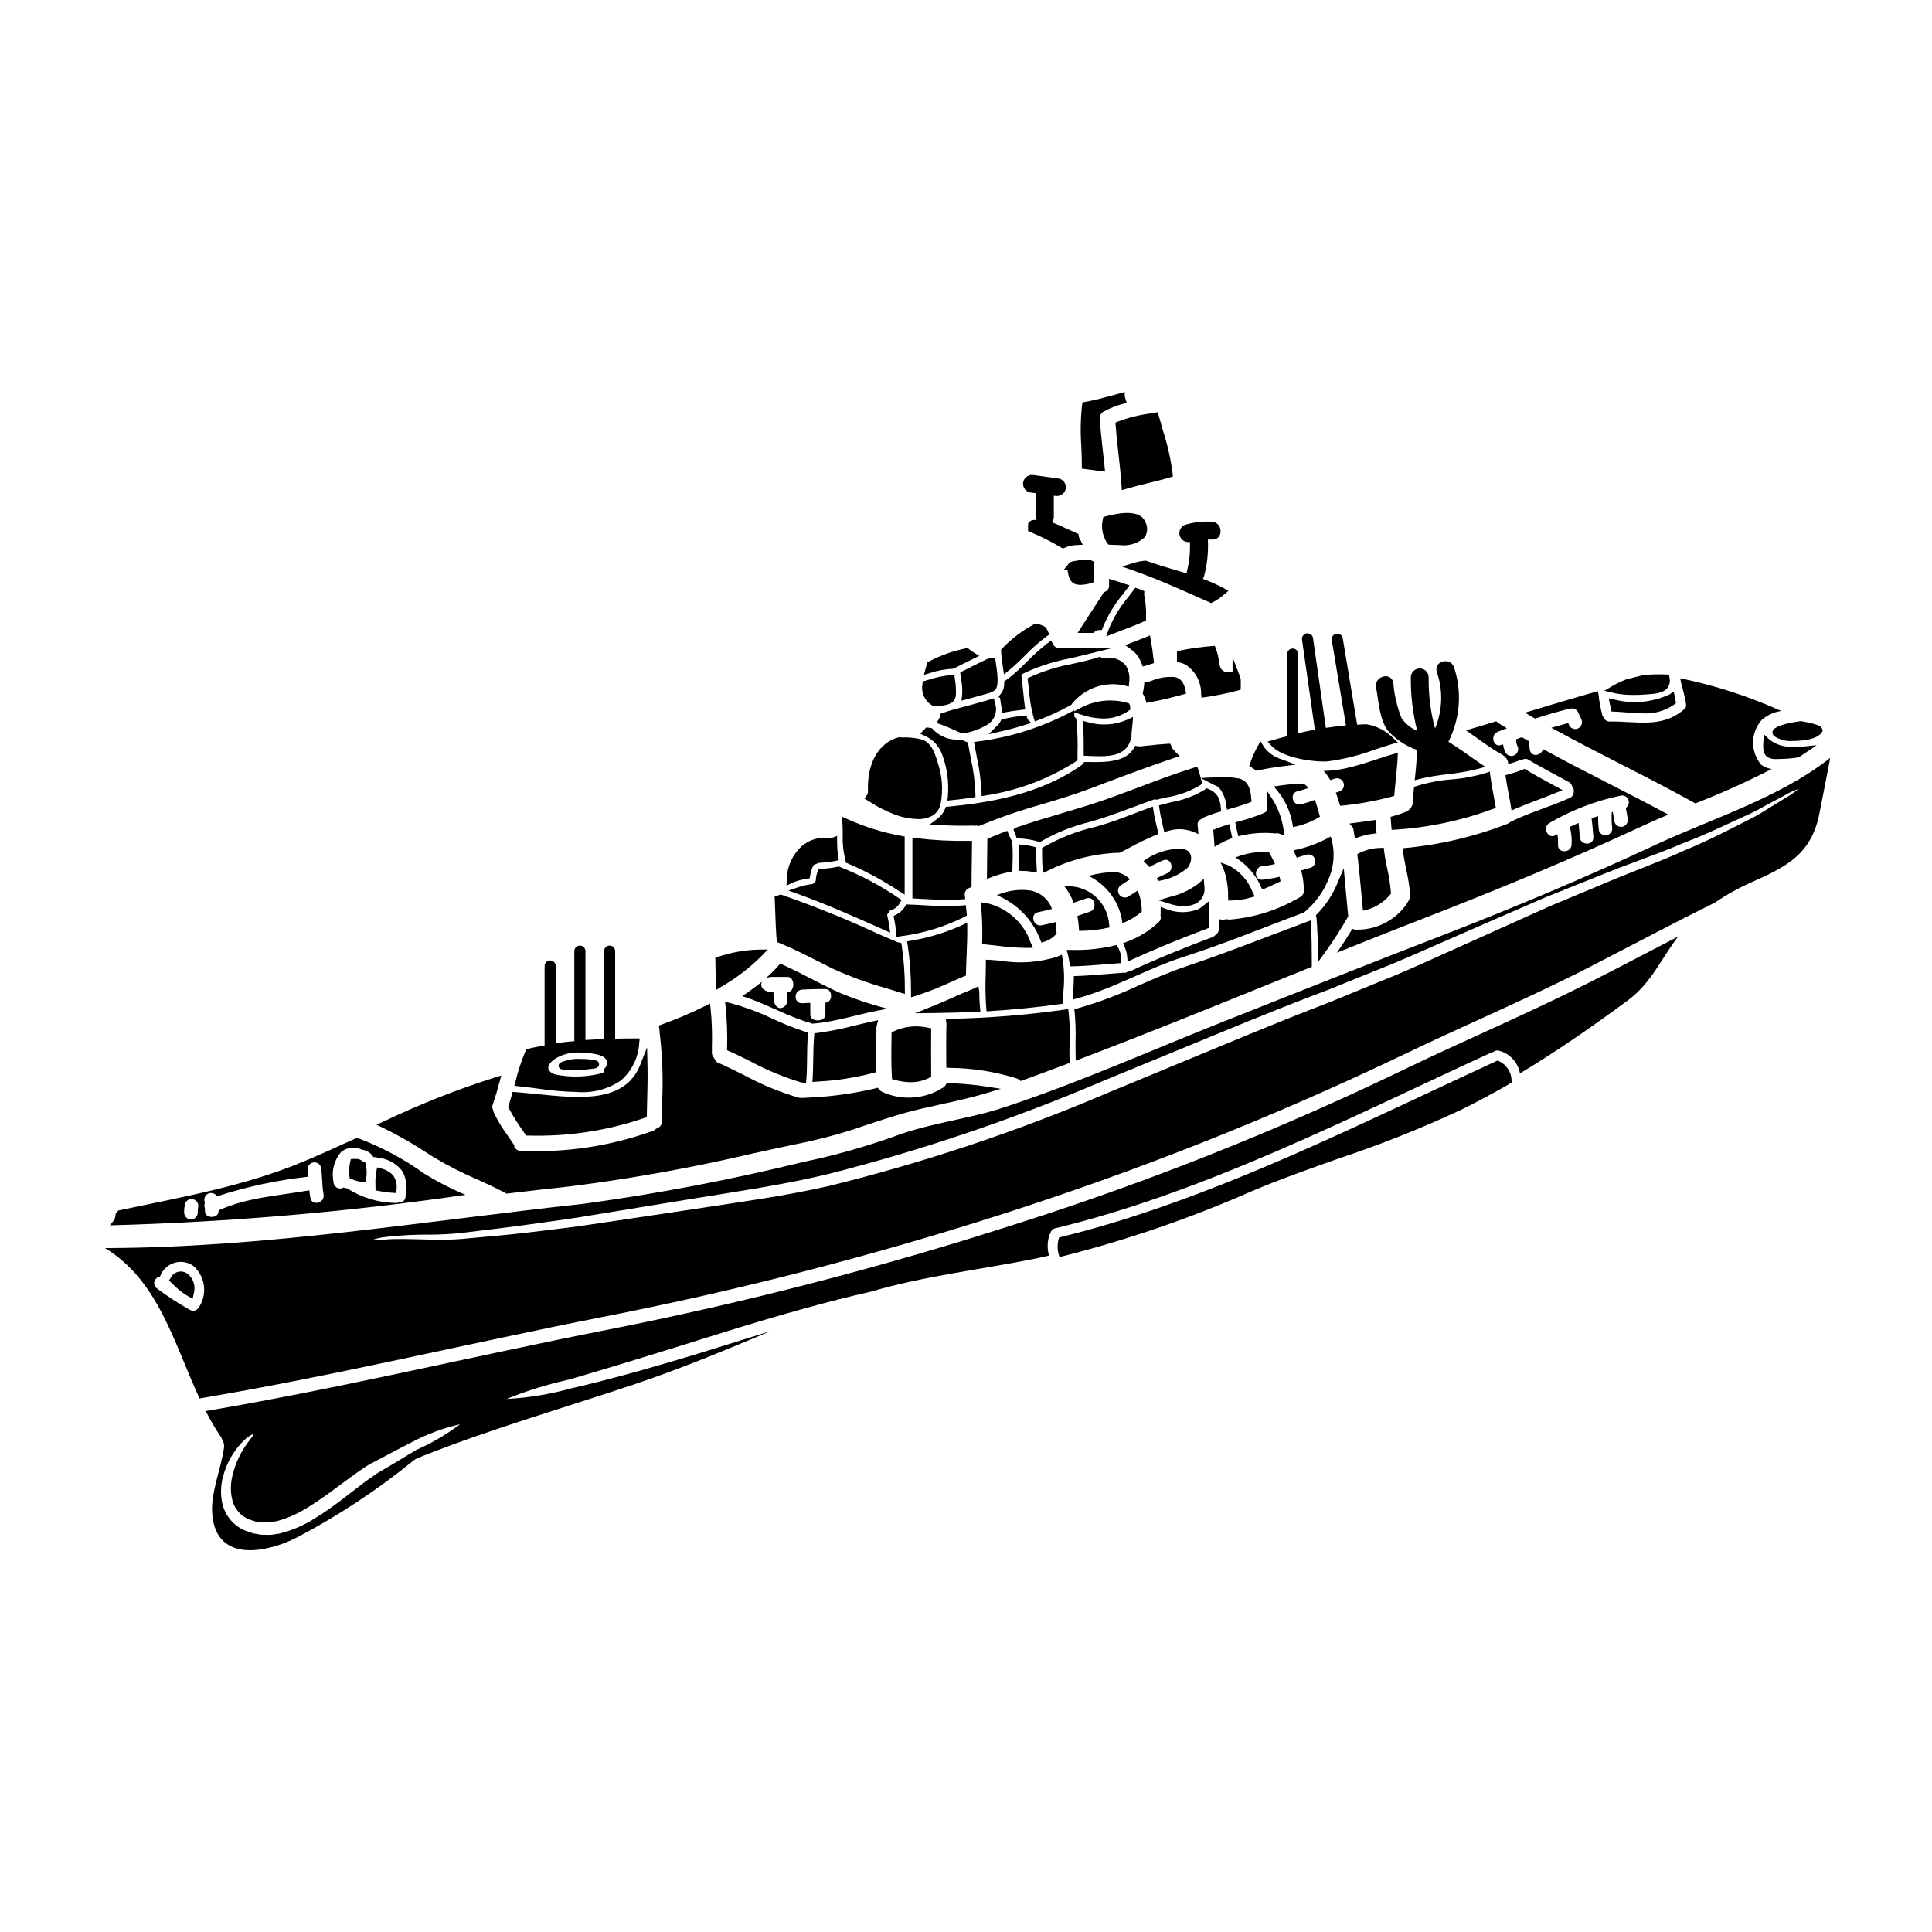 <?xml version="1.0" encoding="UTF-8"?>
<!-- Uploaded to: ICON Repo, www.iconrepo.com, Generator: ICON Repo Mixer Tools -->
<svg fill="#000000" width="800px" height="800px" version="1.1" viewBox="144 144 512 512" xmlns="http://www.w3.org/2000/svg">
 <g>
  <path d="m394.64 357.83-0.219 0.578c-0.391 0.996-1.051 1.859-1.914 2.488l-2.144 1.617 2.68 0.148c2.883 0.156 5.805 0.207 8.93 0.137v0.004c0.102 0 0.203 0.012 0.305 0.031h0.367l0.172-0.035c0.094-0.004 0.191 0.004 0.285 0.027l0.332 0.086 0.316-0.133h-0.004c5.328-2.195 10.781-4.07 16.328-5.617 4.059-1.215 8.266-2.477 12.324-3.996l4.769-1.793c5.856-2.207 11.898-4.481 17.938-6.481l1.52-0.5-1.129-1.129c-0.125-0.133-0.242-0.27-0.355-0.414-0.164-0.141-0.312-0.305-0.434-0.484l-0.582-1.281-0.672 0.027c-1.613 0.082-3.207 0.254-4.805 0.43-0.863 0.09-1.723 0.184-2.57 0.262l-0.004-0.004c-0.184 0.008-0.363-0.004-0.543-0.031l-0.664-0.117-0.348 0.586c-2.25 3.801-7.477 3.773-12.137 3.707h-1.086l-0.293 0.469c-0.074 0.121-0.172 0.223-0.293 0.297-11.086 7.871-24.766 10.043-35.445 11.062z"/>
  <path d="m436.76 318.52c-0.301 0.02-0.598-0.066-0.844-0.238l-0.395-0.242-0.438 0.137c-2.227 0.719-4.582 1.242-6.852 1.746v0.004c-3.894 0.703-7.688 1.887-11.297 3.516l-0.637 0.32 0.102 0.699c0.137 0.973 0.238 1.969 0.344 2.93 0.172 2.301 0.566 4.578 1.18 6.801l0.312 0.996 0.98-0.371c2.926-1.105 5.766-2.418 8.5-3.934l0.25-0.141 0.141-0.262h0.004c3.336-4.117 8.719-5.984 13.891-4.82l1.137 0.324 0.105-1.18v-0.004c0.219-1.477-0.059-2.981-0.785-4.281-1.309-1.773-3.57-2.566-5.699-2z"/>
  <path d="m407.61 330.14-0.207-1.086-1.059 0.332c-0.582 0.184-1.18 0.344-1.77 0.5-0.488 0.129-0.965 0.254-1.418 0.395-1.18 0.355-2.406 0.672-3.606 0.992-1.91 0.504-3.879 1.023-5.773 1.684l-0.543 0.188-0.102 0.562h-0.004c-0.051 0.301-0.152 0.59-0.309 0.852l-0.629 1.043 1.148 0.395c1.387 0.484 2.789 1.117 4.141 1.727l1.453 0.648 0.266-0.031h-0.004c2.238-0.32 4.391-1.074 6.34-2.215 2.09-1.195 2.977-3.75 2.074-5.984z"/>
  <path d="m393.67 343.94c1.32 3.516 1.844 7.281 1.527 11.02l-0.129 1.211 1.211-0.125c1.789-0.184 3.57-0.395 5.367-0.668l0.852-0.121v-0.859c-0.117-3.168-0.527-6.316-1.223-9.41-0.234-1.223-0.473-2.449-0.672-3.68l-0.09-0.562-0.535-0.199c-0.363-0.133-0.719-0.281-1.062-0.449l-0.227-0.109h-0.246l-0.004-0.004c-2.723 0.262-5.406-0.77-7.254-2.781l-0.207-0.215-0.297-0.059c-0.246-0.055-0.492-0.086-0.742-0.105l-0.496-0.039-0.332 0.375c-0.086 0.102-0.172 0.184-0.254 0.273l-0.992 0.992 1.27 0.594h0.004c2.117 0.953 3.758 2.731 4.531 4.922z"/>
  <path d="m402.86 344.62c0.668 3.035 1.086 6.121 1.254 9.223l0.027 1.145 1.129-0.199c8.496-1.289 16.625-4.356 23.855-9.004l0.43-0.289v-1.918c0.09-2.93-0.012-5.867-0.305-8.789l-0.051-0.422-0.34-0.246c-0.098-0.055-0.16-0.156-0.164-0.27v-1.074l1.855 0.621c1.855 0.645 3.805 0.988 5.773 1.016 2.402 0.055 4.762-0.656 6.734-2.031l0.578-0.422-0.156-0.484 0.059-0.352-0.312-0.699-0.395-0.145h0.004c-4.164-1.191-8.625-0.723-12.445 1.312l-1.703 0.902v-0.277l-1.441 0.754v0.004c-7.531 3.898-15.688 6.449-24.098 7.527l-1.02 0.133 0.176 1.012c0.172 0.996 0.363 1.988 0.555 2.973z"/>
  <path d="m448.97 313.57-0.219-1.18-1.125 0.469c-0.863 0.359-1.746 0.688-2.625 1.023l-2.848 1.086 1.5 1.062c0.824 0.574 1.527 1.305 2.062 2.152 0.32 0.504 0.582 1.043 0.789 1.602l0.332 0.863 2.973-0.918-0.078-0.789c-0.207-1.953-0.453-3.699-0.762-5.371z"/>
  <path d="m447.26 324.86-0.07 0.789c-0.055 0.59-0.148 1.176-0.281 1.754l-0.082 0.371 0.184 0.328 0.004-0.004c0.234 0.426 0.422 0.871 0.559 1.336l0.262 0.836 0.863-0.156c2.754-0.516 5.629-1.18 8.762-2.066l0.867-0.242-0.164-0.891c-0.395-2.082-1.371-3.258-2.891-3.492l-0.004-0.004c-2.129-0.16-4.262 0.199-6.215 1.043l-1.035 0.301z"/>
  <path d="m444.14 335.69 0.133-1.688-1.539 0.723c-3.305 1.434-7.008 1.664-10.469 0.656l-1.324-0.344 0.098 1.367c0.156 2.289 0.156 4.539 0.156 6.922v0.953l1.969 0.07c0.746 0.031 1.551 0.062 2.363 0.062 3.449 0 7.144-0.602 8.152-4.535l0.18-0.598h0.004c0-0.078-0.008-0.156-0.023-0.23 0-0.531 0.074-1.18 0.145-1.914 0.07-0.465 0.117-0.953 0.156-1.445z"/>
  <path d="m447.13 308.71 0.57-0.262v-0.629c0.098-1.973-0.047-3.945-0.43-5.883-0.051-0.195-0.066-0.395-0.055-0.59l0.051-0.688-0.633-0.277c-0.348-0.152-0.707-0.285-1.078-0.395l-0.684-0.234-0.43 0.582c-0.426 0.582-0.875 1.18-1.324 1.746-2.172 2.562-3.941 5.445-5.242 8.543l-0.727 2.027 4.176-1.605c1.906-0.734 3.887-1.477 5.805-2.336z"/>
  <path d="m478.8 359.52c-2.137 0.875-4.328 1.602-6.562 2.18l-0.871 0.242 0.176 0.895c0.121 0.609 0.242 1.223 0.395 1.82l0.227 0.949 0.949-0.215h0.004c2.785-0.621 5.648-0.809 8.492-0.562l0.219 0.051 0.223-0.047c0.27-0.062 0.551-0.043 0.812 0.051l1.602 0.539-0.324-1.66v-0.004c-0.398-2.633-1.289-5.168-2.621-7.477l-1.812-2.781v3.32h0.004c-0.004 0.145-0.016 0.293-0.039 0.438v0.195l0.059 0.188v0.004c0.145 0.371 0.125 0.785-0.051 1.141-0.176 0.359-0.496 0.625-0.879 0.734z"/>
  <path d="m467.49 372.57 0.891 2.098c0.77 2.258 1.133 4.637 1.082 7.023l0.039 0.969 0.969-0.023c1.656-0.047 3.301-0.297 4.894-0.75l1.145-0.32-0.527-1.07c-1.156-3.086-3.422-5.629-6.356-7.137z"/>
  <path d="m478.56 373.54c1.125-0.105 2.242-0.293 3.344-0.562-0.5-1.082-1.062-2.16-1.621-3.203-3.027-0.156-6.055 0.344-8.875 1.461 3.195 2 5.676 4.961 7.086 8.457-0.004 0.023 0.004 0.043 0.02 0.059 1.621-0.66 3.223-1.426 4.828-2.164-0.062-0.418-0.141-0.832-0.246-1.242-1.492 0.375-3.012 0.637-4.543 0.785-2.297 0.219-2.277-3.387 0.008-3.59z"/>
  <path d="m487.86 353.69c0.98-0.219 1.926-0.543 2.887-0.863h-0.004c-0.371-0.453-0.812-0.852-1.301-1.18-2.648 0.078-5.285 0.344-7.894 0.789 2.801 2.953 4.594 6.719 5.117 10.754 2.527-0.473 4.945-1.406 7.137-2.754-0.395-1.402-0.789-2.984-1.344-4.469h0.004c-1.195 0.465-2.414 0.859-3.648 1.184-2.258 0.566-3.219-2.902-0.953-3.461z"/>
  <path d="m385.8 366.01v16.078l3.047 0.164c2.078 0.113 4.199 0.23 6.336 0.23 1.18 0 2.402-0.035 3.598-0.133l1.016-0.082-0.117-1.012c-0.109-0.723 0.242-1.438 0.887-1.789l0.902-0.461v-0.613c0-2.269 0.043-4.551 0.074-6.824l0.055-4.723h-1.004v-0.004c-4.574 0.074-9.145-0.164-13.688-0.711z"/>
  <path d="m492.89 387.26c0.238 3.059 0.34 5.512 0.359 8.746l0.02 2.957 1.754-2.383h0.004c2.199-3.039 4.238-6.191 6.106-9.445l0.16-0.277-0.031-0.328c-0.211-2.031-0.395-4.078-0.578-6.117l-0.574-6.324-1.531 3.606c-1.25 3.156-3.109 6.031-5.473 8.465l-0.363 0.359 0.082 0.5v-0.004c0.02 0.086 0.043 0.164 0.066 0.246z"/>
  <path d="m470.01 363.47-0.211-1.066-1.039 0.32c-0.871 0.27-1.719 0.578-2.57 0.93l-0.668 0.273 0.371 4.488 1.344-0.789-0.004-0.004c0.82-0.473 1.672-0.879 2.555-1.223l0.789-0.309-0.184-0.824c-0.133-0.562-0.25-1.129-0.383-1.797z"/>
  <path d="m402.78 412.13 1.035-0.047-0.102-1.031c-0.141-1.434-0.176-2.887-0.191-4.242l-0.219-1.43-1.391 0.66c-1.844 0.73-3.652 1.535-5.465 2.34-1.676 0.746-3.352 1.492-5.059 2.172l-4.879 1.969 5.258-0.062c3.84-0.051 7.543-0.164 11.012-0.328z"/>
  <path d="m437 399.54c1.082-0.086 2.16-0.176 3.242-0.25l0.934-0.066-0.02-0.934v-0.004c-0.012-1.121-0.301-2.219-0.84-3.203l-0.367-0.652-0.723 0.172c-3.691 0.867-7.477 1.25-11.266 1.137h-1.285l0.328 1.246-0.004 0.004c0.195 0.719 0.336 1.449 0.418 2.191l0.09 0.906h0.91c2.887-0.082 5.785-0.324 8.582-0.547z"/>
  <path d="m384.17 383.68-0.301 0.5c-0.559 0.961-1.387 1.73-2.383 2.219l-0.68 0.336 0.148 0.742c0.25 1.246 0.434 2.5 0.543 3.766l0.094 1.059 1.051-0.176c5.926-0.75 11.68-2.5 17.02-5.176l0.57-0.316-0.277-2.754-0.965 0.086 0.004 0.004c-3.324 0.223-6.66 0.199-9.984-0.066-1.422-0.078-2.844-0.16-4.258-0.199z"/>
  <path d="m432.84 385.6c-1.102 0.395-2.223 0.758-3.324 1.121 0.234 1.312 0.383 2.637 0.441 3.969 2.742 0 5.477-0.309 8.148-0.922-0.074-0.168-0.129-0.344-0.156-0.523-0.129-2.969-1.469-5.754-3.707-7.707-2.238-1.953-5.18-2.902-8.137-2.629 1.027 1.305 1.836 2.769 2.406 4.328 1.141-0.363 2.242-0.742 3.367-1.145 2.203-0.762 3.121 2.727 0.961 3.508z"/>
  <path d="m394.78 426.95 0.934 0.043h-0.004c6.023 0.059 12.004 1.004 17.75 2.805 0.223 0.078 0.434 0.195 0.617 0.348l0.426 0.336 0.512-0.18c3.938-1.43 7.871-2.894 11.809-4.379l0.672-0.246-0.035-0.719c-0.078-1.629-0.051-3.316 0-4.949v-0.008c0.102-2.539 0.02-5.082-0.25-7.606l-0.133-0.984-0.988 0.145c-10.059 1.43-20.191 2.242-30.352 2.434l-1.086 0.023 0.129 1.074 0.035 0.301c-0.09 3.109-0.07 6.234-0.051 9.348z"/>
  <path d="m419.96 393.78c1.578-0.305 3.008-1.137 4.047-2.363-0.035-1.02-0.129-2.035-0.277-3.043-1.223 0.301-2.426 0.578-3.668 0.84-2.262 0.461-3.223-3.004-0.941-3.484 1.219-0.238 2.445-0.543 3.664-0.844-0.918-2.633-3.227-4.535-5.988-4.926-2.934-0.359-5.914 0.082-8.617 1.281 5.539 2.305 9.828 6.867 11.781 12.539z"/>
  <path d="m429.05 423.68 0.031 1.395 1.305-0.496c16.586-6.297 33.324-13.078 49.508-19.625l11.75-4.746v-0.664c0-4.09-0.035-7.086-0.215-10.297l-0.078-1.332-1.246 0.465c-3.148 1.18-6.297 2.363-9.406 3.543-7.301 2.781-14.852 5.66-22.434 8.191-4.219 1.41-8.363 3.227-12.379 4.984l-0.012-0.004c-5.273 2.484-10.738 4.535-16.34 6.141l-0.832 0.207 0.098 0.855c0.234 2.492 0.312 4.996 0.234 7.5 0 1.305-0.012 2.598 0.016 3.883z"/>
  <path d="m496.11 376.89c1.531-3.543 1.723-7.523 0.539-11.199-3.078 1.734-6.41 2.973-9.875 3.664 0.301 0.641 0.602 1.281 0.863 1.945 0.902-0.281 1.824-0.582 2.723-0.824 0.941-0.211 1.887 0.355 2.141 1.289 0.258 0.93-0.262 1.898-1.184 2.199-0.84 0.219-1.68 0.48-2.504 0.719l0.004 0.004c0.328 1.195 0.543 2.426 0.641 3.664v0.219c0.301 0.621 0.332 1.34 0.078 1.984-0.25 0.645-0.758 1.152-1.402 1.406-5.609 3.277-11.891 5.242-18.367 5.75-0.266-0.02-0.531-0.062-0.789-0.121-0.621 0.18-1.281 0.18-1.906 0 0 0.922 0 1.863-0.078 2.781-0.039 0.621-0.406 1.18-0.961 1.465-0.195 0.238-0.453 0.418-0.742 0.52-7.309 2.754-14.543 5.652-21.617 8.957-0.254 0.121-0.535 0.184-0.816 0.176-0.277 0.219-0.617 0.332-0.965 0.324-0.098-0.008-0.191-0.031-0.281-0.059-0.07 0.027-0.145 0.047-0.219 0.059-4.266 0.262-8.512 0.758-12.805 0.863-0.02 2.043-0.176 4.106-0.262 6.148 0 0 0.039 0.023 0.059 0.023 10.102-2.488 19.332-8.078 29.254-11.262 10.898-3.488 21.355-7.832 32.035-11.809 0.047-0.066 0.102-0.129 0.164-0.18 2.777-2.34 4.934-5.332 6.273-8.707z"/>
  <path d="m390.77 416.5-0.824-0.148v-0.004c-3.066-0.703-6.281-0.363-9.133 0.973l-0.527 0.266-0.023 1.242c-0.055 3.426-0.117 6.957 0.09 10.445l0.043 0.703 0.676 0.184 0.004 0.004c1.375 0.402 2.801 0.613 4.234 0.633 1.703 0.012 3.383-0.379 4.906-1.145l0.547-0.273v-2.144c0-3.305-0.039-6.613 0-9.902z"/>
  <path d="m434.03 311.48c0.102-0.086 0.207-0.164 0.316-0.234 0.305-0.172 0.648-0.266 1-0.27l0.672-0.027 0.219-0.637h0.004c1.336-3.246 3.168-6.266 5.43-8.949l1.668-2.223-1.281-0.434c-0.953-0.324-1.902-0.625-2.871-0.926l-1.273-0.395v1.34 0.555c0 0.695-0.441 1.316-1.098 1.543l-0.473 0.348-0.172 0.363c-1.41 2.156-2.801 4.328-4.199 6.481l-2.398 3.719h4.195z"/>
  <path d="m385.43 406.98v1.328l1.262-0.395h0.004c3.219-1.059 6.371-2.305 9.445-3.727 1.082-0.477 2.164-0.953 3.254-1.418l0.602-0.242v-0.637c0.031-1.539 0.094-3.086 0.16-4.637 0.094-2.363 0.199-4.793 0.176-7.195v-1.555l-1.398 0.68h0.004c-4.332 1.973-8.902 3.359-13.602 4.125l-0.938 0.176 0.145 0.945h0.004c0.609 4.156 0.906 8.352 0.883 12.551z"/>
  <path d="m542.48 344.29c0.742 0.492 1.199 1.312 1.227 2.203 1.188-0.332 2.359-0.727 3.508-1.18 0.102-0.023 0.211-0.035 0.316-0.039 0.512-0.262 1.125-0.227 1.602 0.098 3.43 2.106 7.086 3.891 10.578 5.871h0.004c0.508 0.246 0.863 0.723 0.961 1.281 0.121 0.219 0.395 0.484 0.395 0.789v0.48l-0.004-0.004c0.023 0.746-0.426 1.43-1.121 1.703-5.031 2.262-10.578 3.824-15.527 6.25v0.004c-0.32 0.273-0.688 0.492-1.082 0.641-8.855 3.418-18.148 5.578-27.605 6.41 0.363 4.164 1.801 8.191 1.926 12.398h-0.004c0.039 0.691-0.18 1.371-0.621 1.906-0.109 0.258-0.25 0.5-0.422 0.719-3.086 4.238-8.062 6.688-13.301 6.551-0.32-0.02-0.633-0.094-0.922-0.219-1.305 2.164-2.664 4.269-4.106 6.332 7.773-3.125 15.566-6.231 23.379-9.258 19.574-7.574 38.805-15.605 57.859-24.441 2.144-1 4.367-1.969 6.613-2.906-11.02-5.949-22.277-11.359-33.238-17.371-0.32 1.742-3.086 2.285-3.465 0.266-0.141-0.789-0.219-1.574-0.305-2.387-0.598-0.344-1.219-0.68-1.824-1.023-0.5 0.18-1 0.344-1.504 0.543h0.004c-0.039 0.59 0.066 1.18 0.301 1.723 0.48 0.863 0.191 1.953-0.66 2.461-0.855 0.5-1.957 0.215-2.465-0.637-0.332-0.695-0.555-1.438-0.66-2.203-0.145 0.043-0.285 0.094-0.422 0.156-2.164 0.863-3.086-2.621-0.961-3.484 0.789-0.324 1.602-0.621 2.402-0.922-0.699-0.441-1.441-0.863-2.141-1.305v0.004c-0.25-0.148-0.473-0.34-0.66-0.562-2.684 0.824-5.348 1.625-8.035 2.406 3.106 2.144 6.07 4.488 9.375 6.328 0.223 0.109 0.426 0.25 0.605 0.418zm32.379 13.805c0.18 0.902 0.32 1.828 0.48 2.754 0.238 0.957-0.316 1.938-1.262 2.223-0.965 0.254-1.949-0.309-2.227-1.262-0.137-0.883-0.281-1.762-0.441-2.644-0.098 0.02-0.199 0.059-0.281 0.082h0.004c-0.082 1.289-0.055 2.582 0.078 3.863 0.23 0.953-0.32 1.922-1.258 2.203-0.465 0.133-0.961 0.07-1.379-0.164-0.418-0.238-0.723-0.633-0.848-1.098-0.156-1.25-0.223-2.508-0.199-3.766-0.582 0.16-1.18 0.363-1.742 0.543 0.199 1.66 0.363 3.324 0.48 5.008 0.16 2.328-3.445 2.305-3.606 0-0.098-1.238-0.18-2.504-0.32-3.746-0.789 0.324-1.543 0.68-2.305 1.043l-0.004-0.004c0.398 1.543 0.555 3.137 0.461 4.723-0.117 2.305-3.723 2.328-3.606 0 0.047-0.934-0.004-1.875-0.156-2.801-0.121 0.078-0.266 0.137-0.395 0.219-1.926 1.344-3.707-1.781-1.828-3.106h0.004c5.883-3.457 12.293-5.926 18.973-7.312 0.844-0.188 1.699 0.254 2.039 1.047 0.34 0.793 0.062 1.715-0.656 2.191z"/>
  <path d="m612.96 340.03-1.469-1.391-0.18 2.016c-0.18 1.969 0.109 3.199 0.926 3.863h-0.004c0.711 0.48 1.559 0.711 2.414 0.645 0.32 0 0.629 0 0.926-0.027 0.219 0 0.434-0.023 0.637-0.023 1.438-0.016 2.867-0.148 4.281-0.391l0.344-0.129c0.367-0.223 0.707-0.457 1.055-0.695l3.543-2.41-3.902 0.395v-0.004c-1.203 0.133-2.422 0.133-3.629 0-1.793-0.105-3.516-0.75-4.941-1.848z"/>
  <path d="m466.67 354.96c-0.574-0.844-1.402-1.484-2.363-1.828l-0.551-0.246-0.473 0.375v-0.004c-2.723 1.66-5.734 2.789-8.879 3.324-0.887 0.219-1.715 0.422-2.438 0.625l-0.828 0.23 0.117 0.855c0.246 1.746 0.652 3.481 1.062 5.215l0.227 0.977 0.973-0.246 0.004-0.004c2.141-0.688 4.453-0.633 6.559 0.152l1.512 0.66-0.195-2.297h-0.004c-0.117-0.699 0.262-1.383 0.914-1.652l0.27-0.168c0.145-0.129 0.305-0.234 0.484-0.316 1.227-0.531 2.484-0.988 3.769-1.355l0.789-0.234-0.078-0.789h-0.004c-0.027-1.145-0.324-2.266-0.867-3.273z"/>
  <path d="m613.76 337.78c-0.137 0.504 0.055 1.043 0.477 1.348 1.422 0.918 3.102 1.355 4.793 1.238 0.395 0 0.762 0 1.105-0.027 1.676-0.105 5.176-0.324 6.562-2.113l0.367-0.578-0.191-0.516c-0.18-0.473-0.426-1.113-5.465-2.008l-0.152-0.027-0.156 0.023c-4.559 0.648-7.031 1.543-7.34 2.66z"/>
  <path d="m571.8 329.39-1.469-0.332 0.289 1.477c0.078 0.434 0.184 0.875 0.289 1.305l0.172 0.73 0.75 0.023c1.066 0.035 2.152 0.125 3.246 0.211 1.469 0.113 2.945 0.234 4.406 0.234v0.004c2.91 0.16 5.789-0.66 8.18-2.324l0.48-0.363-0.148-0.902c-0.043-0.25-0.082-0.508-0.137-0.762l-0.32-1.406-1.18 0.789-0.004-0.004c-4.559 2.086-9.695 2.555-14.555 1.32z"/>
  <path d="m576.96 328.17c0.992 0 2.039-0.039 3.148-0.129l0.301-0.02c2.047-0.133 4.371-0.289 5.512-1.75v-0.004c0.566-0.789 0.754-1.789 0.508-2.727l-0.148-0.762-0.789-0.027v-0.004c-2.055-0.094-4.109-0.031-6.152 0.184-1.402 0.348-2.797 0.711-4.199 1.074l-0.34 0.098v0.004c-1.211 0.488-2.391 1.059-3.523 1.707l-2.098 1.234 2.879 0.695v0.004c1.617 0.289 3.258 0.43 4.902 0.422z"/>
  <path d="m559.48 331.91c0.148-0.027 0.297-0.031 0.441-0.02 0.816-0.367 1.777-0.055 2.223 0.719 0.262 0.641 0.598 1.238 0.863 1.883 0.48 0.859 0.199 1.945-0.641 2.465-0.855 0.5-1.957 0.215-2.465-0.641-0.102-0.242-0.219-0.465-0.324-0.703-1.48 0.395-2.965 0.824-4.449 1.242 12.594 6.949 25.586 13.043 38.148 20.055h0.004c6.898-2.684 13.652-5.727 20.234-9.113-1.008-0.148-1.965-0.539-2.785-1.145-2.91-3.438-2.852-8.492 0.141-11.859 1.457-1.27 3.254-2.098 5.168-2.383-8.574-3.867-17.551-6.769-26.766-8.66 0.395 2.301 1.277 4.547 1.543 6.91 0.113 0.613-0.203 1.223-0.762 1.484v0.039c-5.828 4.867-12.48 2.906-19.434 3.027-0.664 0.043-1.281-0.336-1.543-0.945-0.211-0.211-0.359-0.473-0.441-0.758-0.492-1.82-0.836-3.676-1.023-5.551-0.098-0.254-0.156-0.516-0.18-0.785-6.445 1.828-12.859 3.746-19.285 5.691 0.883 0.52 1.742 1.043 2.644 1.574 2.859-0.922 5.766-1.766 8.688-2.527z"/>
  <path d="m448.61 373.8c1.176-0.703 2.41-1.312 3.684-1.824 2.164-0.844 3.086 2.644 0.961 3.484-0.93 0.367-1.832 0.797-2.707 1.285 0.121 0.238 0.238 0.461 0.363 0.723 2.856-0.391 5.543-1.582 7.754-3.43 1.363-1.641 1.621-4.469-1.082-5.07v0.004c-3.793-0.195-7.531 0.953-10.559 3.246 0.562 0.492 1.094 1.02 1.586 1.582z"/>
  <path d="m457.66 384.14c0.949 0.012 1.891-0.152 2.781-0.484 1.938-0.723 3.078-2.731 2.711-4.766l-0.121-1.992-1.504 1.312v-0.004c-2.203 1.664-4.727 2.848-7.418 3.465l-3.082 0.922 3.074 0.961c1.152 0.371 2.352 0.57 3.559 0.586z"/>
  <path d="m442.7 397.46 0.137 1.363 1.246-0.566c6.035-2.754 12.465-5.402 19.652-8.113l0.605-0.223 0.031-0.645c0.082-1.531 0.102-3.027 0.059-4.449l-0.059-2.008-1.551 1.277h0.004c-0.41 0.352-0.863 0.652-1.348 0.891-2.773 1.043-5.844 0.988-8.578-0.156l-1.312-0.465v1.391 0.504l-0.051 0.297 0.047 0.207c0.145 0.617-0.078 1.266-0.578 1.66-2.426 2.277-5.293 4.035-8.422 5.16l-0.977 0.371 0.426 0.953c0.355 0.809 0.582 1.668 0.668 2.551z"/>
  <path d="m437.71 288.32 0.461 0.031c0.836 0.051 1.688 0.086 2.523 0.086l-0.004 0.004c2.434 0.34 4.887-0.426 6.691-2.086 0.77-1.219 0.828-2.754 0.152-4.023-1.059-2.578-4.609-3.078-10.559-1.477l-0.578 0.152-0.125 0.582h-0.004c-0.488 2.062-0.141 4.234 0.969 6.039z"/>
  <path d="m449.7 358.92-0.188-1.18-1.125 0.414c-1.18 0.434-2.336 0.879-3.504 1.324-3.195 1.223-6.504 2.488-9.84 3.43l-0.895 0.25v-0.004c-4.742 1.102-9.301 2.883-13.527 5.293l-0.457 0.289v0.543c0 1.301 0 2.965 0.117 4.644l0.09 1.426 1.301-0.582v-0.004c5.781-2.891 12.109-4.516 18.57-4.766h0.488l0.207-0.105c0.754-0.395 1.574-0.789 2.445-1.262v-0.004c2.219-1.223 4.504-2.328 6.84-3.312l0.789-0.32-0.195-0.824c-0.418-1.711-0.836-3.481-1.117-5.25z"/>
  <path d="m446.57 385.62c0.035-1.934-0.336-3.848-1.082-5.629-0.84 0.578-1.699 1.141-2.562 1.66-0.852 0.445-1.902 0.141-2.387-0.688-0.488-0.828-0.238-1.891 0.562-2.418 0.789-0.5 1.574-1 2.363-1.52-0.855-0.832-1.898-1.445-3.043-1.781-0.18-0.062-0.344-0.141-0.504-0.199v-0.004c-2.527 0.062-5.039 0.426-7.481 1.078 4.957 2.363 8.359 7.098 9.016 12.547 1.855-0.742 3.582-1.77 5.117-3.047z"/>
  <path d="m508.8 364.84-0.27-3.543-1.047 0.156c-1.27 0.188-2.543 0.359-3.828 0.523l-2.031 0.273 0.992 1.18c0.059 0.328 0.109 0.656 0.156 0.988l0.289 1.785 1.109-0.395c1.203-0.414 2.445-0.699 3.707-0.855z"/>
  <path d="m405.45 412.01 0.953-0.059c6.297-0.395 12.492-1.012 18.449-1.855l0.82-0.117 0.027-0.824c0.027-0.848 0.078-1.695 0.129-2.551 0.27-2.789 0.203-5.606-0.207-8.379l-0.234-1.238-1.145 0.527c-4.922 1.566-10.148 1.934-15.242 1.062-0.918-0.078-1.824-0.148-2.691-0.207l-1.047-0.035v1.051c0 1.039-0.027 2.074-0.047 3.113v-0.004c-0.113 2.856-0.062 5.715 0.148 8.566z"/>
  <path d="m413.91 374.77 0.988 0.02h-0.004c0.895 0.004 1.785 0.086 2.664 0.242l1.242 0.238-0.074-1.266c-0.117-1.93-0.18-3.832-0.199-4.723v-0.742l-0.719-0.188-0.004-0.004c-0.895-0.223-1.801-0.379-2.719-0.465l-1.102-0.102 0.027 1.105c0.027 1.32 0 2.641-0.039 3.961z"/>
  <path d="m404.26 394.22 0.914 0.074c0.91 0.078 1.918 0.195 2.988 0.32h-0.004c2.527 0.34 5.074 0.539 7.621 0.59h0.492l1.469-0.023-0.582-1.352v0.004c-1.859-5.406-6.438-9.43-12.039-10.57l-1.219-0.148 0.121 1.223h-0.004c0.273 2.981 0.367 5.969 0.277 8.961z"/>
  <path d="m412.11 366.7-0.207-0.266c-0.227-0.465-0.422-0.926-0.613-1.387l-0.367-0.883-0.891 0.344c-1.273 0.484-2.535 0.996-3.789 1.535l-0.586 0.254v0.645c0 1.422-0.031 2.848-0.051 4.266-0.02 1.422-0.039 2.852-0.051 4.269v1.434l1.344-0.504h-0.004c1.484-0.566 3.019-1 4.582-1.297l0.789-0.145 0.059-1.91h-0.004c0.102-1.984 0.074-3.977-0.078-5.961z"/>
  <path d="m376.32 415.89 0.395-1.535-1.555 0.336c-1.551 0.332-3.102 0.703-4.648 1.078-3.258 0.859-6.562 1.52-9.902 1.969l-0.789 0.09-0.07 0.789c-0.176 2.066-0.207 4.16-0.238 6.191-0.023 1.598-0.047 3.195-0.141 4.793l-0.066 1.117 1.117-0.082c5.098-0.246 10.156-1.023 15.09-2.32l0.738-0.207-0.027-0.789c-0.082-2.465-0.043-4.996 0-7.441 0.02-1.18 0.035-2.332 0.043-3.504h0.004c-0.004-0.16 0.016-0.324 0.051-0.484z"/>
  <path d="m337.29 422.58c1.855 0.84 3.672 1.742 5.488 2.644 4.348 2.348 8.926 4.246 13.66 5.664l1.18 0.035 0.074-0.906c0.156-1.891 0.176-3.805 0.195-5.656 0-1.969 0.035-3.965 0.219-5.902l0.074-0.789-0.762-0.238h0.004c-2.953-0.973-5.844-2.125-8.66-3.441-3.609-1.734-7.371-3.129-11.238-4.164l-1.371-0.328 0.164 1.398c0.344 3.555 0.469 7.129 0.375 10.699v0.734z"/>
  <path d="m286.18 432.44c3.652 0.555 7.332 0.875 11.023 0.965 4.004 0.273 7.988-0.801 11.316-3.055 2.941-2.539 4.711-6.176 4.887-10.059l0.113-1.098h-1.098c-1.734 0-3.562 0.031-5.398 0.07v-23.199c0-0.816-0.664-1.477-1.477-1.477-0.816 0-1.477 0.66-1.477 1.477v23.301c-1.621 0.059-3.25 0.125-4.922 0.246v-23.547c0-0.816-0.66-1.477-1.473-1.477-0.816 0-1.477 0.66-1.477 1.477v23.617c0.008 0.074 0.023 0.148 0.043 0.223-1.648 0.16-3.293 0.309-4.965 0.559v-20.461c0-0.816-0.66-1.477-1.477-1.477-0.812 0-1.477 0.66-1.477 1.477v21.055c-1.465 0.281-2.934 0.508-4.387 0.883l-0.465 0.117-0.191 0.438v-0.004c-1.109 2.637-2.004 5.359-2.676 8.141l-0.297 1.113 1.145 0.117c1.52 0.16 3.109 0.367 4.727 0.578zm18.551-7.477c0.25 0.496 0.395 1.137-0.438 2.137l-0.223 0.262v0.348-0.004c0.016 0.34-0.227 0.633-0.559 0.691-3.5 0.922-7.148 1.137-10.73 0.625-1.574-0.188-2.754-0.512-3.305-1.434-0.742-1.23 1.062-2.613 1.438-2.883h-0.004c1.984-1.266 4.309-1.891 6.656-1.781 1.297 0.008 2.586 0.125 3.863 0.352 1.246 0.223 2.769 0.613 3.316 1.688z"/>
  <path d="m292.04 426.6c0.074 0.414 0.41 0.73 0.824 0.789 0.875 0.117 1.754 0.168 2.633 0.16h0.879c1.848 0.008 3.691-0.148 5.512-0.461 0.223-0.074 0.422-0.199 0.586-0.371 0.242-0.238 0.34-0.59 0.258-0.918-0.078-0.332-0.32-0.602-0.645-0.711l-0.234-0.059c-1.254-0.281-2.535-0.414-3.82-0.395h-0.141c-1.832-0.121-3.664 0.203-5.34 0.945-0.367 0.199-0.57 0.605-0.512 1.02z"/>
  <path d="m381.27 359.93c1.93 0.695 3.957 1.078 6.008 1.141 1.273 0.039 2.535-0.242 3.668-0.82 1.215-0.672 2.066-1.848 2.332-3.211 0.691-3.644 0.43-7.406-0.766-10.922l-0.121-0.395c-0.629-2.035-1.574-5.117-4.352-5.812h-0.004c-1.688-0.402-3.43-0.562-5.168-0.469l-0.48-0.102-0.191 0.051c-5.312 1.359-8.445 6.801-8.18 14.234 0.043 0.402-0.066 0.809-0.305 1.137l-0.629 0.859 0.902 0.562h-0.004c2.289 1.508 4.731 2.766 7.289 3.746z"/>
  <path d="m335.2 405.47c3.891-2.242 7.473-4.984 10.66-8.152l1.613-1.688-2.34 0.023c-3.66 0.098-7.293 0.734-10.77 1.883l-0.789 0.246 0.141 8.602z"/>
  <path d="m367.33 365.36c-0.082 2.164 0.145 4.328 0.676 6.43l0.156 0.836 0.477 0.188c4.746 2.023 9.301 4.477 13.602 7.328l1.508 0.949v-15.402l-0.789-0.152h0.004c-4.945-0.887-9.762-2.379-14.344-4.438l-1.531-0.691 0.145 1.672c0.098 1.09 0.098 2.18 0.098 3.281z"/>
  <path d="m365.94 373.71c-1.344 0.285-2.711 0.461-4.082 0.527l-0.93 0.074-0.223 0.574c-0.297 0.727-0.461 1.496-0.488 2.277 0.008 0.234-0.105 0.457-0.301 0.586l-0.293 0.293v-0.004c-0.082 0.148-0.238 0.242-0.41 0.25-1.227 0.172-2.438 0.445-3.617 0.816l-2.668 0.902 2.648 0.953c7.621 2.754 15.176 6.121 22.488 9.387l1.848 0.828-0.242-1.754c-0.125-0.895-0.293-1.762-0.512-2.68l-0.008-0.004c-0.086-0.25-0.008-0.527 0.195-0.699l0.219-0.336c0.078-0.234 0.273-0.41 0.516-0.465 1.02-0.309 1.879-1.004 2.391-1.938l0.461-0.816-0.789-0.504v0.004c-4.891-3.332-10.137-6.106-15.645-8.266l-0.273-0.09z"/>
  <path d="m349.82 393.03 0.047 0.605 0.562 0.227c3.457 1.391 6.828 3.102 10.094 4.754 1.418 0.719 2.848 1.445 4.293 2.148l0.004 0.004c4.535 2.066 9.227 3.777 14.031 5.117 1.215 0.371 2.434 0.742 3.652 1.133l1.297 0.395v-1.363h-0.004c0.012-3.836-0.266-7.672-0.832-11.469l-0.117-0.695-0.695-0.113h-0.004c-0.188-0.031-0.367-0.098-0.531-0.191l-4.535-1.93c-8.445-3.93-17.09-7.434-25.891-10.492l-0.477-0.066-1.438 0.527 0.16 3.801c0.086 2.543 0.18 5.082 0.383 7.609z"/>
  <path d="m357.88 376.88 0.695-0.117 0.113-0.699 0.004-0.004c0.148-0.93 0.434-1.832 0.848-2.676 0.102-0.176 0.281-0.289 0.48-0.309l0.395-0.156c0.168-0.121 0.359-0.203 0.562-0.234l0.824-0.066c1.203-0.062 2.398-0.215 3.578-0.461l0.906-0.207-0.156-0.91h-0.004c-0.195-1.363-0.289-2.742-0.281-4.117v-1.398l-1.312 0.488c-0.285 0.109-0.594 0.137-0.895 0.086-2.578-0.352-5.18 0.426-7.148 2.129-2.484 2.269-3.93 5.465-3.992 8.832l-0.055 1.629 1.469-0.711h-0.004c1.27-0.551 2.606-0.918 3.973-1.098z"/>
  <path d="m366.85 407.24c-5.449-2.426-10.629-5.488-16.086-7.871v-0.004c-1.203 1.426-2.519 2.75-3.934 3.969 0.578-0.305 1.227-0.457 1.883-0.441h4.016c2.004 0 2.004 4.008 0 4.008h-0.18c0 0.789 0.059 1.402 0.137 2.141 0.027 1.062-0.75 1.977-1.801 2.125-1.059 0-1.68-1.043-1.801-2.023-0.059-0.543-0.098-1.426-0.117-2.242h-0.238c-2.527 0-3.449-1.574-2.805-2.754h-0.008c-1.672 1.371-3.418 2.648-5.231 3.828 6.297 1.941 11.98 5.43 18.375 7.211h-0.004c0.059 0.027 0.113 0.059 0.164 0.098 6.852-0.5 13.324-2.965 20.074-3.938v0.004c-4.238-1.09-8.395-2.461-12.445-4.109zm-4.106 2.465v3.207c0 2.004-4.008 2.004-4.008 0v-3.125c-0.68 0-1.387 0.039-2.086 0.078-2.32 0.18-2.445-3.426-0.117-3.606 2.102-0.141 4.207-0.16 6.211-0.16 2.004-0.004 2.004 3.602 0.004 3.602z"/>
  <path d="m514.75 428.07c-32.855 15.793-66.777 29.262-101.52 40.309-35.609 11.477-71.859 20.855-108.57 28.086-35.426 6.953-70.543 15.469-106.14 21.48 1.195 2.383 2.547 4.684 4.043 6.891 0.145 0.219 0.262 0.453 0.34 0.703 0.395 0.625 0.555 1.367 0.461 2.102-0.789 5.711-3.625 12-3.106 17.77 1.18 13.16 15.066 9.84 22.543 5.973 10.941-5.754 21.285-12.586 30.867-20.395 0.414-0.324 0.895-0.551 1.406-0.66 0.211-0.148 0.441-0.27 0.68-0.363 18.59-7.391 37.785-12.863 56.719-19.234 12.242-4.125 24.062-9.055 35.859-14.023-4.168 1.305-8.512 2.644-12.988 4.051-15.465 4.844-29.629 8.832-40.051 11.199l0.004-0.004c-5.559 1.543-11.266 2.477-17.027 2.785 5.332-2.18 10.84-3.891 16.469-5.117 10.16-2.945 24.141-7.25 39.609-12.098s29.668-8.812 40.07-11.141l0.301-0.059c14.203-4.188 29.391-5.902 43.738-8.797 1.18-0.238 2.363-0.539 3.543-0.789h-0.008c-0.5-1.789-0.461-3.684 0.117-5.449 0.066-0.176 0.164-0.34 0.285-0.48 0.094-0.645 0.582-1.156 1.215-1.289 40.09-9.695 78.398-29.52 115.76-46.656 0.117-0.047 0.238-0.074 0.363-0.082 0.418-0.363 0.992-0.488 1.523-0.34 2.863 0.754 5.027 3.098 5.551 6.012 9.84-5.902 19.172-12.422 28.566-19.332 6.25-4.609 8.934-11.203 13.344-16.926-8.055 4.164-16.086 8.41-24.199 12.5-16.379 8.25-33.285 15.371-49.773 23.375zm-260.49 100.21-5.867 3.543c-1.062 0.641-2.164 1.281-3.285 1.945l-0.863 0.5-0.219 0.121-0.059 0.059-0.082 0.039-0.395 0.281c-0.543 0.363-1.082 0.723-1.645 1.121-4.387 3.148-9.012 7.234-14.645 10.629l-0.008-0.004c-2.785 1.766-5.836 3.07-9.031 3.871-0.789 0.156-1.645 0.238-2.445 0.359-0.863 0-1.762 0-2.586-0.039l-1.062-0.18-0.52-0.098-0.262-0.039h-0.039l-0.176-0.039-0.078-0.02-0.141-0.059c-0.758-0.262-1.504-0.5-2.223-0.789h-0.004c-2.805-1.305-4.875-3.797-5.648-6.793-0.582-2.441-0.535-4.992 0.141-7.414 0.875-3.359 2.586-6.449 4.969-8.977 0.637-0.68 1.348-1.285 2.121-1.801 0.543-0.32 0.844-0.461 0.922-0.395 0.219 0.176-0.789 1.18-2.023 3.004-1.789 2.609-3.035 5.555-3.664 8.656-0.406 2.035-0.332 4.137 0.219 6.133 0.648 2.133 2.215 3.863 4.269 4.723 0.559 0.219 1.16 0.395 1.742 0.578l0.117 0.043h0.219l0.523 0.078 1.078 0.16c0.641 0 1.18-0.039 1.805-0.039 0.66-0.121 1.324-0.18 1.969-0.324l0.004 0.004c2.832-0.773 5.535-1.969 8.016-3.539 5.305-3.203 9.934-7.152 14.621-10.297 0.562-0.395 1.18-0.789 1.762-1.141l0.441-0.281 0.332-0.113 0.219-0.121 0.883-0.48c1.18-0.598 2.285-1.18 3.371-1.781 2.18-1.141 4.203-2.203 6.07-3.148l-0.004-0.004c4.043-2.152 8.355-3.758 12.82-4.766-3.609 2.719-7.523 5.012-11.66 6.832z"/>
  <path d="m193.63 481.52c-0.711-0.508-1.617-0.68-2.465-0.461-0.852 0.219-1.559 0.801-1.938 1.594l-0.465 0.695 1.207 1.121c1.164 1.207 2.488 2.242 3.938 3.082l1.156 0.605 0.262-1.27c0.609-1.969-0.066-4.106-1.695-5.367z"/>
  <path d="m282.5 443.57 0.93 1.359h0.527c10.477 0.32 20.926-1.262 30.84-4.672l0.617-0.238v-0.66c0.023-1.211 0.051-2.426 0.086-3.644 0.082-3.039 0.164-6.184 0.094-9.277l-0.117-4.867-1.781 4.531c-4.016 10.234-15.961 9.012-27.496 7.828-1.871-0.184-3.723-0.375-5.531-0.512l-0.816-0.066-0.211 0.789c-0.254 0.945-0.555 1.895-0.852 2.816l-0.121 0.395 0.18 0.355v-0.008c1.082 2.035 2.305 4 3.652 5.871z"/>
  <path d="m541.26 425.22-0.395-0.16-0.395 0.172c-6.254 2.879-12.543 5.824-18.867 8.789-31.094 14.562-63.234 29.648-96.375 37.785l-0.57 0.145-0.148 0.566 0.004 0.004c-0.324 1.211-0.324 2.484 0 3.691l0.25 0.922 0.93-0.223v-0.004c17.09-4.332 33.785-10.074 49.922-17.176 7.672-3.246 15.613-6.055 23.297-8.766 10.949-3.644 21.676-7.914 32.133-12.785 4.328-2.133 8.734-4.481 13.059-6.984l0.586-0.34-0.105-0.664c-0.102-2.144-1.379-4.059-3.324-4.973z"/>
  <path d="m582.56 367.97c-18.355 8.555-36.863 16.367-55.738 23.68-19.434 7.516-38.805 15.207-58.16 22.898-19.438 7.715-39.012 16.488-58.863 23.004-9.234 3.023-19.055 4.027-28.145 7.371-8.141 2.938-16.48 5.293-24.953 7.047-19.184 4.715-38.605 8.406-58.18 11.062-42.012 4.551-84.363 11.641-126.7 11.723 14.203 8.594 18.273 25.223 25.066 39.848 35.84-6.031 71.184-14.586 106.82-21.598h-0.004c35.508-6.938 70.582-15.941 105.04-26.969 36.754-11.738 72.656-26 107.45-42.672 16.531-7.953 33.457-15.047 49.766-23.461 10.859-5.59 21.648-11.34 32.617-16.766v-0.004c3.039-2.078 6.266-3.867 9.637-5.348 9.156-4.066 15.828-7.391 17.93-18.133 0.984-4.949 1.945-9.84 2.887-14.805-13.465 10.617-31.176 15.988-46.48 23.121zm-385.54 121.97c-0.066 0.129-0.152 0.242-0.262 0.336-0.172 0.477-0.555 0.848-1.035 1.008-0.48 0.16-1.008 0.094-1.434-0.184-3.094-1.711-6.059-3.644-8.871-5.789-0.496-0.449-0.68-1.148-0.473-1.785 0.207-0.637 0.77-1.09 1.434-1.16 0.582-1.715 1.93-3.062 3.644-3.644 1.715-0.582 3.606-0.328 5.109 0.68 3.09 2.598 3.883 7.031 1.887 10.539zm420.16-134.49c-1.141 0.699-2.543 1.574-4.207 2.602-1.664 1.027-3.543 2.262-5.848 3.344-4.527 2.285-10.016 5.211-16.688 7.953-6.551 3.047-14.266 5.731-22.582 9.316-4.144 1.742-8.512 3.566-13.059 5.449l-14.004 6.297c-4.867 2.184-9.879 4.43-15.047 6.769-5.168 2.344-10.516 4.75-16.066 6.949-2.754 1.145-5.551 2.285-8.395 3.449-1.422 0.582-2.867 1.18-4.305 1.762-1.441 0.582-2.887 1.121-4.328 1.703-5.828 2.242-11.738 4.644-17.746 7.109-12.02 4.973-24.48 10.121-37.227 15.41l-0.008 0.008c-23.941 10.223-48.672 18.488-73.949 24.719-11.781 2.684-23.02 4.168-33.539 5.789-10.52 1.621-20.312 3.023-29.27 4.363-4.449 0.703-8.738 1.18-12.805 1.684s-7.871 0.941-11.457 1.262c-3.586 0.324-6.91 0.641-9.977 0.922l0.004 0.008c-2.828 0.227-5.664 0.297-8.496 0.199-5.051-0.141-8.957-0.262-11.578-0.062-1.352 0.18-2.711 0.246-4.07 0.199 1.281-0.473 2.625-0.766 3.988-0.879 3.875-0.438 7.777-0.629 11.68-0.582 2.777-0.012 5.551-0.172 8.312-0.477 3.047-0.363 6.371-0.762 9.918-1.203 3.547-0.441 7.371-0.941 11.414-1.523 4.043-0.582 8.266-1.121 12.723-1.902 8.934-1.465 18.691-3.066 29.191-4.769 10.496-1.703 21.777-3.344 33.277-6.07 25.066-6.352 49.594-14.652 73.367-24.82l37.242-15.328c6.051-2.445 11.98-4.848 17.852-7.086 1.465-0.562 2.906-1.121 4.367-1.664 1.465-0.543 2.848-1.141 4.246-1.719 2.824-1.141 5.648-2.266 8.414-3.391 5.57-2.18 10.879-4.527 16.047-6.809l15.086-6.594 14.121-6.129c4.59-1.848 9.016-3.609 13.223-5.289 8.355-3.449 16.168-5.992 22.723-8.836 6.691-2.562 12.223-5.289 16.809-7.371 2.328-0.98 4.246-2.164 5.973-3.066 1.723-0.902 3.148-1.68 4.328-2.301v-0.004c1.172-0.707 2.414-1.285 3.711-1.723-1.043 0.891-2.168 1.672-3.367 2.332z"/>
  <path d="m240.73 451.89h-0.422c-0.254-0.184-0.57-0.395-0.895-0.586l-0.395-0.141c-0.434-0.047-0.871-0.062-1.309-0.047l-0.73 0.047-0.168 0.727c-0.293 1.238-0.367 2.523-0.219 3.785l0.066 0.547 0.508 0.227v0.004c0.879 0.391 1.805 0.656 2.758 0.785l0.992 0.141 0.121-0.996v0.004c0.215-1.262 0.176-2.555-0.109-3.801z"/>
  <path d="m257.79 449.95 1.18 0.734 0.004 0.004c3.609 2.176 7.367 4.098 11.242 5.758 2.516 1.141 5.117 2.32 7.609 3.656l0.465-0.871-0.395 0.93 0.293 0.168 0.336-0.039c5.449-0.66 10.891-1.281 16.336-1.867l-0.004 0.004c16.391-2.062 32.656-4.992 48.734-8.77 4.969-1.082 9.953-2.164 14.984-3.203 5.219-1.172 10.359-2.656 15.398-4.438 3.043-1.012 6.195-2.055 9.379-2.957 3.375-0.957 6.852-1.715 10.234-2.453 3.777-0.828 7.688-1.68 11.492-2.82l4.16-1.242-4.293-0.668v-0.004c-3.129-0.461-6.285-0.738-9.445-0.828l-0.617-0.023-0.293 0.531c-0.266 0.445-0.684 0.777-1.18 0.934-0.102 0.07-0.199 0.145-0.293 0.223-4.656 2.621-10.277 2.887-15.164 0.719-0.363-0.137-0.688-0.367-0.93-0.672l-0.395-0.504-0.621 0.168c-5.981 1.418-12.086 2.246-18.23 2.473l-1.113 0.078-0.371-0.027h-0.02c-0.199 0.004-0.402-0.012-0.598-0.047-5.055-1.488-9.934-3.504-14.562-6.012-2.207-1.098-4.492-2.231-6.789-3.246l-0.004-0.004c-0.441-0.16-0.785-0.516-0.93-0.965l-0.234-0.422-0.004 0.004c-0.332-0.355-0.512-0.832-0.492-1.32v-1.625c0.105-3.332-0.008-6.664-0.336-9.977l-0.168-1.402-1.258 0.645h-0.004c-3.742 1.867-7.594 3.512-11.531 4.922l-0.789 0.289 0.141 0.789v-0.004c0.062 0.305 0.086 0.617 0.078 0.93 0.742 6.09 0.973 12.227 0.688 18.352-0.035 1.77-0.07 3.543-0.078 5.316 0.047 0.836-0.488 1.59-1.293 1.824l-0.359 0.215c-0.203 0.199-0.445 0.359-0.707 0.473-11.199 4.047-23.086 5.848-34.984 5.293-0.805 0.051-1.543-0.441-1.816-1.199l0.094-0.309-0.297-0.289c-0.5-0.789-1.02-1.527-1.535-2.285v0.004c-1.398-1.898-2.617-3.922-3.641-6.047-0.082-0.215-0.148-0.434-0.27-0.848h0.004c-0.176-0.406-0.184-0.871-0.02-1.281 0.715-2.055 1.309-4.164 1.801-5.981l0.469-1.711-1.699 0.512c-10.07 3.195-19.91 7.09-29.441 11.648l-1.938 0.887 1.93 0.902c4.176 2.062 8.215 4.394 12.09 6.977z"/>
  <path d="m256.46 455.04c-5.5-3.965-11.512-7.168-17.871-9.516-4.723 2.184-9.477 4.328-14.289 6.352-15.664 6.551-32.414 9.395-48.926 12.922h0.004c-0.277 0.289-0.531 0.594-0.762 0.922 0.035 0.805-0.262 1.586-0.82 2.164-0.238 0.266-0.461 0.547-0.664 0.844 31.539-0.844 63-3.543 94.223-8.078-3.769-1.594-7.41-3.469-10.895-5.609zm-59.953 8.934c-0.082 0.449-0.117 0.906-0.098 1.363 0 0.996-0.809 1.805-1.805 1.805-0.996 0-1.801-0.809-1.801-1.805-0.023-0.781 0.059-1.562 0.238-2.32 0.297-0.918 1.262-1.441 2.191-1.184 0.93 0.258 1.492 1.203 1.273 2.141zm29.754-2.504c-0.117-0.68-0.219-1.344-0.281-2.023-8.137 1.422-16.469 1.863-24.062 5.309v0.238c0 2.004-3.606 2.004-3.606 0 0 0 0.02-0.324 0-0.762v0.004c-0.191-0.41-0.207-0.879-0.043-1.301-0.02-0.199-0.039-0.395-0.059-0.562-0.234-0.941 0.324-1.902 1.262-2.164 0.789-0.191 1.609 0.141 2.043 0.824 7.871-2.559 15.98-4.297 24.203-5.188-0.039-0.68-0.102-1.363-0.18-2.023-0.141-0.984 0.902-1.801 1.801-1.801v-0.004c0.984 0.031 1.777 0.82 1.805 1.805 0.121 1.039 0.18 2.102 0.238 3.148 0.059 0.234 0.07 0.48 0.039 0.719 0.051 0.941 0.156 1.879 0.324 2.809 0.449 2.277-3.039 3.266-3.481 0.977zm25.191-0.16h-0.004c-0.039 0.395-0.238 0.754-0.555 0.996-0.316 0.238-0.715 0.336-1.105 0.27-0.273 0.16-0.586 0.234-0.902 0.219-4.59-0.055-9.07-1.41-12.922-3.906-0.312 0.023-0.625-0.043-0.902-0.199-0.551 0.34-1.238 0.348-1.797 0.027-0.562-0.324-0.902-0.926-0.887-1.57-0.586-2.781 0.156-5.676 2.004-7.836 1.562-1.309 3.758-1.555 5.57-0.617 1.258 0.148 2.375 0.875 3.023 1.969 0.41-0.086 0.84-0.016 1.203 0.195 0.227-0.035 0.461-0.02 0.68 0.043 2.379 0.387 4.504 1.707 5.906 3.664 1.012 2.102 1.254 4.488 0.684 6.746z"/>
  <path d="m244.97 453.65-1.016-0.293-0.215 1.035-0.004 0.004c-0.227 1.262-0.305 2.547-0.23 3.824v1.23l0.789 0.156-0.004 0.004c1.242 0.246 2.496 0.414 3.754 0.496l0.988 0.062 0.062-0.988h0.004c0.152-1.277-0.156-2.574-0.871-3.644-0.863-0.953-2.004-1.613-3.258-1.887z"/>
  <path d="m476.49 347.93 0.352 0.301 0.461-0.086c1.887-0.352 4.027-0.746 6.129-1.012l3.938-0.496-3.719-1.406h-0.004c-1.902-0.562-3.566-1.742-4.727-3.352l-0.871-1.445-0.832 1.469h0.004c-0.758 1.387-1.398 2.836-1.91 4.332l-0.266 0.727 0.859 0.566h0.004c0.199 0.121 0.395 0.258 0.582 0.402z"/>
  <path d="m465.84 350.01-3.641 0.176c-0.027-0.113-0.062-0.223-0.09-0.34v0.004c-0.133-0.613-0.305-1.219-0.516-1.809l-0.328-0.863-0.879 0.273c-4.816 1.484-9.574 3.285-14.168 5.027-4.184 1.574-8.512 3.231-12.848 4.613-2.715 0.871-5.441 1.676-8.164 2.484-3.867 1.145-7.871 2.336-11.758 3.672l-0.891 0.527 0.371 0.953 0.305 0.789 0.203 0.66 0.688 0.027 0.004-0.004c1.703 0.062 3.387 0.344 5.019 0.836l0.438 0.141 0.395-0.242h-0.004c4.016-2.32 8.348-4.043 12.855-5.117 3.906-1.094 7.738-2.527 11.438-3.91 1.859-0.691 3.715-1.391 5.602-2.047 0.121-0.043 0.254-0.043 0.375 0l0.27 0.078 0.27-0.074c0.477-0.133 1.18-0.297 1.988-0.488h-0.004c3.316-0.469 6.508-1.605 9.375-3.34l0.453-0.426-0.184-0.59c-0.082-0.273-0.145-0.551-0.211-0.828l3.231 1.668c0.18 0.09 0.367 0.18 0.555 0.266h-0.004c0.41 0.148 0.785 0.379 1.102 0.672 1.086 1.34 1.738 2.973 1.875 4.688l0.211 1.09 1.074-0.312c1.574-0.457 3.168-0.93 4.723-1.516l0.691-0.262-0.059-0.738c-0.117-1.551-0.371-4.785-3.246-5.438l0.004 0.004c-2.148-0.395-4.344-0.496-6.519-0.305z"/>
  <path d="m467.27 320.37-0.039-0.152c-0.082-0.23-0.137-0.473-0.176-0.715-0.117-1.246-0.406-2.469-0.852-3.637l-0.262-0.711-0.758 0.066c-2.852 0.219-5.688 0.613-8.492 1.18l-0.789 0.168v2.789l0.727 0.195 0.004 0.004c0.516 0.125 1.016 0.309 1.488 0.543 2.66 1.695 4.246 4.652 4.184 7.805l0.121 0.992 0.988-0.137c2.918-0.43 5.809-1.02 8.66-1.773l0.703-0.18 0.039-0.719c0.02-0.418 0.02-0.832 0-1.215v-0.395l0.004-0.004c0.008-0.465-0.082-0.93-0.27-1.355l-1.906-4.941v3.898c-0.48-0.016-0.961-0.004-1.441 0.035-0.984-0.031-1.801-0.766-1.934-1.742z"/>
  <path d="m494.74 345.81c0.477 0 0.898-0.02 1.246-0.055 4.211-0.566 8.344-1.602 12.32-3.09 1.488-0.496 2.973-0.988 4.473-1.438l1.645-0.488-1.25-1.18c-1.883-1.887-4.305-3.148-6.93-3.602l-0.277-0.031c-0.086 0-0.168 0-0.34 0.023-0.645 0-1.312 0.082-1.969 0.109l-3.816-22.898h0.004c-0.133-0.805-0.895-1.352-1.699-1.215-0.805 0.133-1.348 0.895-1.215 1.695l3.762 22.586c-1.738 0.148-3.523 0.395-5.332 0.66l-3.387-23.695 0.004 0.004c-0.031-0.406-0.227-0.781-0.543-1.039-0.316-0.254-0.723-0.367-1.129-0.312-0.402 0.051-0.766 0.27-1 0.602-0.238 0.328-0.328 0.742-0.25 1.141l3.398 23.793c-1.445 0.277-2.887 0.543-4.398 0.902v-20.938c0-0.816-0.66-1.477-1.477-1.477-0.812 0-1.477 0.66-1.477 1.477v21.758c-1.215 0.324-2.398 0.605-3.668 0.984l-1.516 0.449 1.074 1.16c2.773 2.984 10.004 4.113 13.746 4.113z"/>
  <path d="m504.78 380.87 0.422 4.484 1.109-0.281c2.367-0.672 4.473-2.047 6.043-3.938l0.273-0.309-0.027-0.395v0.004c-0.184-2.109-0.508-4.199-0.977-6.262-0.309-1.508-0.621-3.059-0.812-4.594l-0.109-0.926-0.934 0.062c-1.914 0.023-3.797 0.477-5.512 1.336l-0.559 0.328 0.078 0.641c0.398 3.266 0.703 6.543 1.004 9.848z"/>
  <path d="m391.38 331.12 0.461 0.102 0.613-0.133c1.52-0.078 4.68-0.242 4.867-2.902v0.004c0.066-1.484-0.027-2.973-0.285-4.438l-0.125-0.891-0.902 0.043c-2.133 0.203-4.234 0.652-6.262 1.34l-1.234 0.363-0.043 0.691h-0.004c-0.457 2.375 0.738 4.762 2.914 5.82z"/>
  <path d="m496.53 350.74c0.441-0.137 0.883-0.301 1.344-0.422 0.957-0.262 1.949 0.297 2.215 1.254 0.266 0.961-0.297 1.949-1.254 2.215-0.281 0.078-0.539 0.18-0.82 0.262 0.418 1.16 0.789 2.363 1.141 3.508l0.004-0.004c4.84-0.449 9.633-1.328 14.32-2.625 0.301-3.824 0.863-7.613 0.961-11.438-6.551 1.801-12.883 4.746-19.652 4.805v0.004c0.672 0.746 1.254 1.566 1.742 2.441z"/>
  <path d="m439.6 255.99 0.051 0.703c0.188 2.512 0.469 5.012 0.75 7.508 0.312 2.777 0.629 5.656 0.816 8.469l0.074 1.23 1.18-0.355c1.848-0.547 3.711-1.008 5.582-1.461 1.969-0.48 4.004-0.98 5.984-1.574l0.789-0.234-0.078-0.789v0.004c-0.484-3.812-1.32-7.566-2.504-11.223-0.395-1.383-0.789-2.754-1.18-4.16l-0.23-0.879-2.07 0.363h-0.004c-2.91 0.379-5.769 1.098-8.512 2.141z"/>
  <path d="m513.75 363.87c8.848-0.559 17.566-2.406 25.879-5.484l0.789-0.273-0.141-0.824c-0.148-0.898-0.32-1.781-0.488-2.672-0.309-1.645-0.617-3.281-0.828-4.941l-0.148-1.203-1.145 0.395-0.004 0.004c-2.91 0.875-5.906 1.438-8.934 1.672-3.191 0.242-6.348 0.844-9.402 1.789l-0.59 0.207-0.062 0.621c-0.121 1.18-0.219 2.398-0.289 3.606v0.004c-0.031 0.59-0.297 1.145-0.742 1.535-0.246 0.375-0.609 0.664-1.031 0.82-1.082 0.441-2.191 0.82-3.32 1.133l-0.766 0.211 0.262 3.441z"/>
  <path d="m544.37 357.52 0.195 1.246 1.156-0.492c1.969-0.84 3.977-1.605 5.981-2.363 1.492-0.566 2.988-1.137 4.465-1.734l1.93-0.789-3.102-1.684c-2.164-1.18-4.406-2.394-6.539-3.691l-0.43-0.254-0.457 0.188v0.004c-1.227 0.492-2.488 0.906-3.769 1.238l-0.848 0.227 0.133 0.867c0.188 1.309 0.438 2.602 0.68 3.898 0.215 1.109 0.43 2.219 0.605 3.34z"/>
  <path d="m409.21 330.22c0.09 0.539 0.188 1.086 0.25 1.645l0.121 1.066 1.055-0.211c1.031-0.215 2.086-0.344 3.148-0.477l1.918-0.246-0.133-0.98c-0.137-0.984-0.234-1.969-0.336-2.957-0.133-1.336-0.27-2.664-0.492-3.992h0.004c-0.016-0.133-0.016-0.266 0-0.395v-0.152l-0.039-0.152v-0.004c-0.008-0.113-0.008-0.227 0-0.336v-0.289l1.496-0.73c3.629-1.617 7.438-2.805 11.344-3.531 1.105-0.25 2.215-0.508 3.316-0.789l7.871-1.941-13.891 0.004c-0.727 0.055-1.414-0.328-1.75-0.969l-0.531-1.027-0.93 0.684h0.004c-1.934 1.492-3.754 3.121-5.453 4.871l-2.184 2.133-0.93 0.82c-0.801 0.727-1.645 1.406-2.527 2.031l-0.395 0.281-0.023 0.484c0.031 1.023-0.289 2.027-0.914 2.84l-0.617 0.691 0.438 0.438c0.047 0.398 0.113 0.789 0.18 1.191z"/>
  <path d="m409.32 337.81c2.336-0.527 4.441-1.102 6.441-1.746l1.531-0.496-0.973-0.973-0.305-1.016-1.684 0.215c-1.445 0.137-2.875 0.387-4.281 0.75h-0.602l-0.273 0.555c-0.184 0.391-0.438 0.746-0.746 1.051l-2.441 2.418z"/>
  <path d="m398.46 322.18 0.234 1.652c0.281 1.445 0.375 2.922 0.277 4.394l-0.176 1.457 2.93-0.789c1.316-0.363 2.621-0.715 3.938-1.09 2.305-0.672 2.707-1.227 2.707-3.695h-0.004c-0.027-1.242-0.145-2.484-0.352-3.707l-0.285-2.117-0.973 0.121h0.004c-0.094 0.016-0.184 0.016-0.277 0l-0.289-0.035-0.262 0.121c-2.289 1.09-4.586 2.215-6.84 3.387z"/>
  <path d="m410.06 322.72 1.344-1.09c1.555-1.258 2.984-2.68 4.367-4.047 1.734-1.809 3.621-3.473 5.633-4.969l0.656-0.457-0.312-0.734c-0.078-0.184-0.168-0.375-0.254-0.555l-0.336-0.605-0.25-0.156c-0.152-0.105-0.312-0.195-0.477-0.273l-0.816-0.312c-0.148-0.035-0.438-0.09-0.523-0.117l-0.848-0.102-0.234 0.141c-3.144 1.688-6.004 3.867-8.469 6.453l-0.23 0.277v0.352-0.004c0.031 1.188 0.152 2.371 0.363 3.543z"/>
  <path d="m396.46 321.23 0.441-0.117c1.574-0.836 3.148-1.609 4.754-2.391l1.867-0.91-1.539-0.938-0.004 0.004c-0.41-0.262-0.805-0.551-1.18-0.863l-0.367-0.297-0.457 0.094 0.004 0.004c-3.43 0.695-6.742 1.875-9.84 3.496l-0.352 0.184-0.121 0.395c-0.098 0.301-0.188 0.625-0.281 0.98l-0.535 1.969 1.691-0.508c1.914-0.633 3.906-1 5.918-1.102z"/>
  <path d="m433.89 298.29 0.031-0.699c0.062-1.496 0.082-3.148 0.082-4.09v-0.625l-0.969-0.43h-0.551l0.004-0.004c-1.188-0.102-2.379-0.031-3.543 0.211-0.145 0.039-0.289 0.066-0.438 0.082-0.5 0.031-0.965 0.266-1.285 0.648l-1.297 1.602h0.91l0.098 0.234c0.191 1.32 0.484 3.309 2.484 3.688l0.004 0.004c0.316 0.059 0.641 0.086 0.961 0.086 0.961-0.031 1.914-0.195 2.828-0.488z"/>
  <path d="m430.7 267.32v0.879l0.871 0.098c0.703 0.086 1.402 0.176 2.098 0.273 0.695 0.094 1.324 0.176 1.969 0.25l1.215 0.145-0.121-1.219c-0.133-1.301-0.277-2.598-0.426-3.898-0.316-2.816-0.641-5.734-0.816-8.547v0.004c0-0.211 0.012-0.418 0.039-0.625-0.039-0.684 0.344-1.324 0.965-1.609 1.617-0.887 3.336-1.578 5.117-2.055l0.973-0.277-0.375-1.227c-0.043-0.148-0.082-0.297-0.133-0.441v-1.18l-2.641 0.719c-2.57 0.703-5.223 1.434-7.871 1.902l-0.699 0.121-0.102 0.707-0.004 0.004c-0.398 3.617-0.465 7.266-0.199 10.898 0.066 1.684 0.141 3.387 0.141 5.078z"/>
  <path d="m416.85 274.48 1.695 0.234 0.004 6.223c0 0.301 0.059 0.594 0.176 0.871-0.141 0-0.301-0.027-0.43-0.023h-0.281l-0.723 0.156c-0.043 0-0.098 0.043-0.16 0.078l-0.648 0.637-0.035 0.668-0.004 0.004c-0.02 0.191-0.02 0.387 0 0.582v0.789l1.27 0.586h0.004c2.586 1.113 5.102 2.394 7.523 3.828l0.395 0.234 0.43-0.133 0.25-0.117h0.004c0.988-0.418 2.051-0.641 3.129-0.656l1.473-0.078-0.633-1.332h-0.004c-0.043-0.105-0.102-0.203-0.176-0.293-0.121-0.195-0.199-0.418-0.23-0.648l-0.062-0.562-0.516-0.23c-0.711-0.316-1.422-0.645-2.133-0.977-1.434-0.664-2.918-1.324-4.43-1.926h0.004c0.348-0.398 0.535-0.91 0.531-1.438v-5.59l0.203 0.027c1.25 0.297 2.519-0.422 2.906-1.648 0.164-0.602 0.086-1.25-0.223-1.793-0.312-0.547-0.824-0.945-1.43-1.109l-6.625-0.918c-1.254-0.301-2.519 0.422-2.906 1.648-0.168 0.605-0.086 1.25 0.223 1.797 0.312 0.543 0.824 0.941 1.43 1.109z"/>
  <path d="m458.51 295.56c-0.02 0.133-0.031 0.266-0.027 0.395-1.094-0.34-2.188-0.66-3.273-0.977-2.41-0.707-4.898-1.445-7.277-2.312l-0.195-0.074h-0.219c-1.137 0.086-2.258 0.309-3.344 0.66l-2.836 0.887 2.801 0.984c6.121 2.144 12.172 4.836 18.023 7.441l2.805 1.25 0.414-0.207c1.121-0.574 2.164-1.285 3.106-2.117l1.074-0.93-1.238-0.676c-1.789-0.965-3.652-1.797-5.566-2.484 0.133-0.188 0.238-0.395 0.309-0.613 0.859-3.191 1.207-6.5 1.031-9.801 0.367 0 0.719-0.039 1.094 0 3.035 0.207 3.023-4.516 0-4.723-2.375-0.156-4.754 0.109-7.035 0.785-1.176 0.395-1.852 1.633-1.539 2.832 0.312 1.203 1.5 1.961 2.719 1.73 0.125 2.676-0.156 5.356-0.824 7.949z"/>
  <path d="m519.5 342.74c-0.027 2.297-0.223 4.602-0.445 6.613l-0.156 1.418 1.379-0.355h-0.004c2.398-0.562 4.832-0.973 7.281-1.23 2.695-0.281 5.367-0.746 8-1.398l2.066-0.562-1.766-1.203c-1.004-0.676-1.988-1.383-2.977-2.086-1.617-1.152-3.301-2.289-5.031-3.375 3.109-6.106 3.644-13.203 1.488-19.707-0.945-2.875-5.512-1.645-4.555 1.254v0.004c1.684 4.875 1.512 10.199-0.484 14.957-1.188-4.422-1.754-8.984-1.684-13.559 0-1.305-1.059-2.363-2.363-2.363-1.301 0-2.359 1.059-2.359 2.363-0.066 4.777 0.504 9.539 1.691 14.168-1.695-0.703-3.148-1.883-4.184-3.398-1.172-2.996-1.902-6.152-2.164-9.363-0.566-2.984-5.117-1.719-4.555 1.254 0.68 3.566 0.891 8.953 3.398 11.766 2.055 2.172 4.602 3.816 7.422 4.805z"/>
 </g>
</svg>